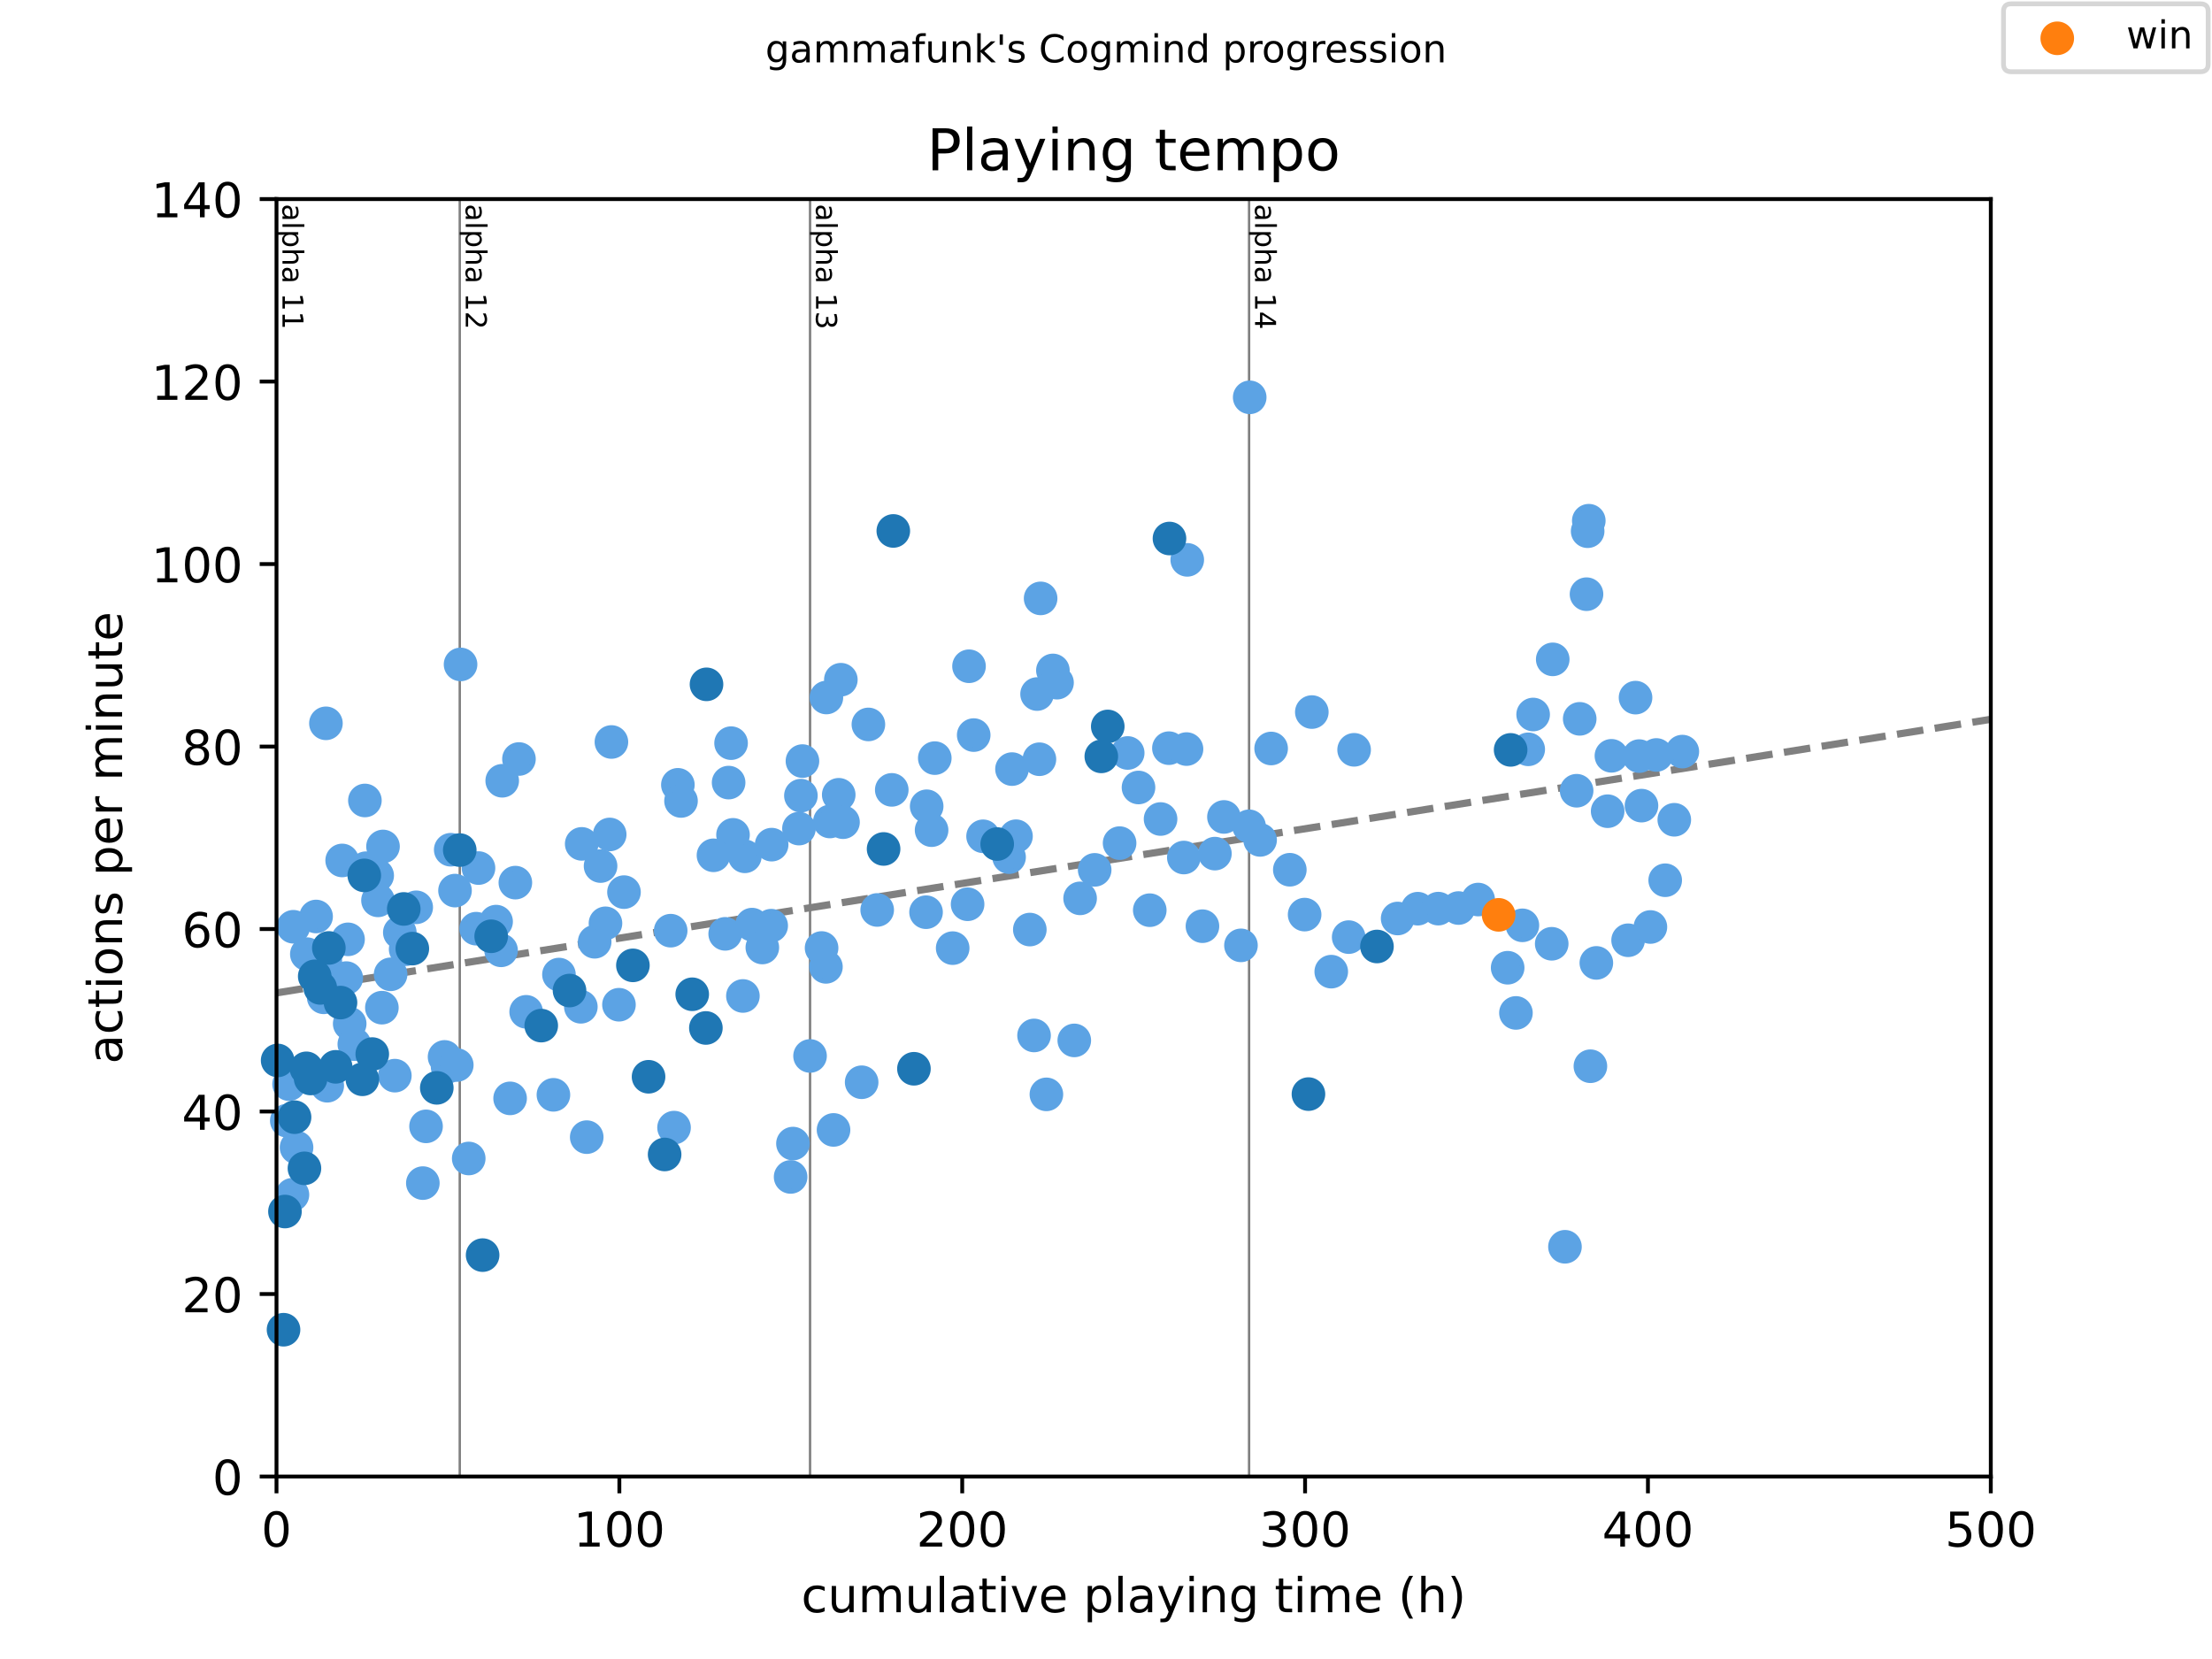 <?xml version="1.0" encoding="utf-8" standalone="no"?>
<!DOCTYPE svg PUBLIC "-//W3C//DTD SVG 1.1//EN"
  "http://www.w3.org/Graphics/SVG/1.1/DTD/svg11.dtd">
<!-- Created with matplotlib (https://matplotlib.org/) -->
<svg height="345.6pt" version="1.1" viewBox="0 0 460.8 345.6" width="460.8pt" xmlns="http://www.w3.org/2000/svg" xmlns:xlink="http://www.w3.org/1999/xlink">
 <defs>
  <style type="text/css">
*{stroke-linecap:butt;stroke-linejoin:round;}
  </style>
 </defs>
 <g id="figure_1">
  <g id="patch_1">
   <path d="M 0 345.6 
L 460.8 345.6 
L 460.8 0 
L 0 0 
z
" style="fill:#ffffff;"/>
  </g>
  <g id="axes_1">
   <g id="patch_2">
    <path d="M 57.6 307.584 
L 414.72 307.584 
L 414.72 41.472 
L 57.6 41.472 
z
" style="fill:#ffffff;"/>
   </g>
   <g id="line2d_1">
    <path clip-path="url(#pb33c202917)" d="M 57.6 206.837 
L 414.72 149.842 
" style="fill:none;stroke:#808080;stroke-dasharray:5.55,2.4;stroke-dashoffset:0;stroke-width:1.5;"/>
   </g>
   <g id="line2d_2">
    <path clip-path="url(#pb33c202917)" d="M 95.776 307.584 
L 95.776 41.472 
" style="fill:none;stroke:#808080;stroke-linecap:square;stroke-width:0.5;"/>
   </g>
   <g id="line2d_3">
    <path clip-path="url(#pb33c202917)" d="M 168.748 307.584 
L 168.748 41.472 
" style="fill:none;stroke:#808080;stroke-linecap:square;stroke-width:0.5;"/>
   </g>
   <g id="line2d_4">
    <path clip-path="url(#pb33c202917)" d="M 260.206 307.584 
L 260.206 41.472 
" style="fill:none;stroke:#808080;stroke-linecap:square;stroke-width:0.5;"/>
   </g>
   <g id="text_1">
    <!-- alpha 11 -->
    <defs>
     <path d="M 34.281 27.484 
Q 23.391 27.484 19.188 25 
Q 14.984 22.516 14.984 16.5 
Q 14.984 11.719 18.141 8.906 
Q 21.297 6.109 26.703 6.109 
Q 34.188 6.109 38.703 11.406 
Q 43.219 16.703 43.219 25.484 
L 43.219 27.484 
z
M 52.203 31.203 
L 52.203 0 
L 43.219 0 
L 43.219 8.297 
Q 40.141 3.328 35.547 0.953 
Q 30.953 -1.422 24.312 -1.422 
Q 15.922 -1.422 10.953 3.297 
Q 6 8.016 6 15.922 
Q 6 25.141 12.172 29.828 
Q 18.359 34.516 30.609 34.516 
L 43.219 34.516 
L 43.219 35.406 
Q 43.219 41.609 39.141 45 
Q 35.062 48.391 27.688 48.391 
Q 23 48.391 18.547 47.266 
Q 14.109 46.141 10.016 43.891 
L 10.016 52.203 
Q 14.938 54.109 19.578 55.047 
Q 24.219 56 28.609 56 
Q 40.484 56 46.344 49.844 
Q 52.203 43.703 52.203 31.203 
z
" id="DejaVuSans-97"/>
     <path d="M 9.422 75.984 
L 18.406 75.984 
L 18.406 0 
L 9.422 0 
z
" id="DejaVuSans-108"/>
     <path d="M 18.109 8.203 
L 18.109 -20.797 
L 9.078 -20.797 
L 9.078 54.688 
L 18.109 54.688 
L 18.109 46.391 
Q 20.953 51.266 25.266 53.625 
Q 29.594 56 35.594 56 
Q 45.562 56 51.781 48.094 
Q 58.016 40.188 58.016 27.297 
Q 58.016 14.406 51.781 6.484 
Q 45.562 -1.422 35.594 -1.422 
Q 29.594 -1.422 25.266 0.953 
Q 20.953 3.328 18.109 8.203 
z
M 48.688 27.297 
Q 48.688 37.203 44.609 42.844 
Q 40.531 48.484 33.406 48.484 
Q 26.266 48.484 22.188 42.844 
Q 18.109 37.203 18.109 27.297 
Q 18.109 17.391 22.188 11.75 
Q 26.266 6.109 33.406 6.109 
Q 40.531 6.109 44.609 11.75 
Q 48.688 17.391 48.688 27.297 
z
" id="DejaVuSans-112"/>
     <path d="M 54.891 33.016 
L 54.891 0 
L 45.906 0 
L 45.906 32.719 
Q 45.906 40.484 42.875 44.328 
Q 39.844 48.188 33.797 48.188 
Q 26.516 48.188 22.312 43.547 
Q 18.109 38.922 18.109 30.906 
L 18.109 0 
L 9.078 0 
L 9.078 75.984 
L 18.109 75.984 
L 18.109 46.188 
Q 21.344 51.125 25.703 53.562 
Q 30.078 56 35.797 56 
Q 45.219 56 50.047 50.172 
Q 54.891 44.344 54.891 33.016 
z
" id="DejaVuSans-104"/>
     <path id="DejaVuSans-32"/>
     <path d="M 12.406 8.297 
L 28.516 8.297 
L 28.516 63.922 
L 10.984 60.406 
L 10.984 69.391 
L 28.422 72.906 
L 38.281 72.906 
L 38.281 8.297 
L 54.391 8.297 
L 54.391 0 
L 12.406 0 
z
" id="DejaVuSans-49"/>
    </defs>
    <g transform="translate(58.848 42.472)rotate(-270)scale(0.06 -0.06)">
     <use xlink:href="#DejaVuSans-97"/>
     <use x="61.279" xlink:href="#DejaVuSans-108"/>
     <use x="89.062" xlink:href="#DejaVuSans-112"/>
     <use x="152.539" xlink:href="#DejaVuSans-104"/>
     <use x="215.918" xlink:href="#DejaVuSans-97"/>
     <use x="277.197" xlink:href="#DejaVuSans-32"/>
     <use x="308.984" xlink:href="#DejaVuSans-49"/>
     <use x="372.607" xlink:href="#DejaVuSans-49"/>
    </g>
   </g>
   <g id="text_2">
    <!-- alpha 12 -->
    <defs>
     <path d="M 19.188 8.297 
L 53.609 8.297 
L 53.609 0 
L 7.328 0 
L 7.328 8.297 
Q 12.938 14.109 22.625 23.891 
Q 32.328 33.688 34.812 36.531 
Q 39.547 41.844 41.422 45.531 
Q 43.312 49.219 43.312 52.781 
Q 43.312 58.594 39.234 62.25 
Q 35.156 65.922 28.609 65.922 
Q 23.969 65.922 18.812 64.312 
Q 13.672 62.703 7.812 59.422 
L 7.812 69.391 
Q 13.766 71.781 18.938 73 
Q 24.125 74.219 28.422 74.219 
Q 39.75 74.219 46.484 68.547 
Q 53.219 62.891 53.219 53.422 
Q 53.219 48.922 51.531 44.891 
Q 49.859 40.875 45.406 35.406 
Q 44.188 33.984 37.641 27.219 
Q 31.109 20.453 19.188 8.297 
z
" id="DejaVuSans-50"/>
    </defs>
    <g transform="translate(97.024 42.472)rotate(-270)scale(0.06 -0.06)">
     <use xlink:href="#DejaVuSans-97"/>
     <use x="61.279" xlink:href="#DejaVuSans-108"/>
     <use x="89.062" xlink:href="#DejaVuSans-112"/>
     <use x="152.539" xlink:href="#DejaVuSans-104"/>
     <use x="215.918" xlink:href="#DejaVuSans-97"/>
     <use x="277.197" xlink:href="#DejaVuSans-32"/>
     <use x="308.984" xlink:href="#DejaVuSans-49"/>
     <use x="372.607" xlink:href="#DejaVuSans-50"/>
    </g>
   </g>
   <g id="text_3">
    <!-- alpha 13 -->
    <defs>
     <path d="M 40.578 39.312 
Q 47.656 37.797 51.625 33 
Q 55.609 28.219 55.609 21.188 
Q 55.609 10.406 48.188 4.484 
Q 40.766 -1.422 27.094 -1.422 
Q 22.516 -1.422 17.656 -0.516 
Q 12.797 0.391 7.625 2.203 
L 7.625 11.719 
Q 11.719 9.328 16.594 8.109 
Q 21.484 6.891 26.812 6.891 
Q 36.078 6.891 40.938 10.547 
Q 45.797 14.203 45.797 21.188 
Q 45.797 27.641 41.281 31.266 
Q 36.766 34.906 28.719 34.906 
L 20.219 34.906 
L 20.219 43.016 
L 29.109 43.016 
Q 36.375 43.016 40.234 45.922 
Q 44.094 48.828 44.094 54.297 
Q 44.094 59.906 40.109 62.906 
Q 36.141 65.922 28.719 65.922 
Q 24.656 65.922 20.016 65.031 
Q 15.375 64.156 9.812 62.312 
L 9.812 71.094 
Q 15.438 72.656 20.344 73.438 
Q 25.25 74.219 29.594 74.219 
Q 40.828 74.219 47.359 69.109 
Q 53.906 64.016 53.906 55.328 
Q 53.906 49.266 50.438 45.094 
Q 46.969 40.922 40.578 39.312 
z
" id="DejaVuSans-51"/>
    </defs>
    <g transform="translate(169.995 42.472)rotate(-270)scale(0.06 -0.06)">
     <use xlink:href="#DejaVuSans-97"/>
     <use x="61.279" xlink:href="#DejaVuSans-108"/>
     <use x="89.062" xlink:href="#DejaVuSans-112"/>
     <use x="152.539" xlink:href="#DejaVuSans-104"/>
     <use x="215.918" xlink:href="#DejaVuSans-97"/>
     <use x="277.197" xlink:href="#DejaVuSans-32"/>
     <use x="308.984" xlink:href="#DejaVuSans-49"/>
     <use x="372.607" xlink:href="#DejaVuSans-51"/>
    </g>
   </g>
   <g id="text_4">
    <!-- alpha 14 -->
    <defs>
     <path d="M 37.797 64.312 
L 12.891 25.391 
L 37.797 25.391 
z
M 35.203 72.906 
L 47.609 72.906 
L 47.609 25.391 
L 58.016 25.391 
L 58.016 17.188 
L 47.609 17.188 
L 47.609 0 
L 37.797 0 
L 37.797 17.188 
L 4.891 17.188 
L 4.891 26.703 
z
" id="DejaVuSans-52"/>
    </defs>
    <g transform="translate(261.454 42.472)rotate(-270)scale(0.06 -0.06)">
     <use xlink:href="#DejaVuSans-97"/>
     <use x="61.279" xlink:href="#DejaVuSans-108"/>
     <use x="89.062" xlink:href="#DejaVuSans-112"/>
     <use x="152.539" xlink:href="#DejaVuSans-104"/>
     <use x="215.918" xlink:href="#DejaVuSans-97"/>
     <use x="277.197" xlink:href="#DejaVuSans-32"/>
     <use x="308.984" xlink:href="#DejaVuSans-49"/>
     <use x="372.607" xlink:href="#DejaVuSans-52"/>
    </g>
   </g>
   <g id="PathCollection_1">
    <defs>
     <path d="M 0 3 
C 0.796 3 1.559 2.684 2.121 2.121 
C 2.684 1.559 3 0.796 3 0 
C 3 -0.796 2.684 -1.559 2.121 -2.121 
C 1.559 -2.684 0.796 -3 0 -3 
C -0.796 -3 -1.559 -2.684 -2.121 -2.121 
C -2.684 -1.559 -3 -0.796 -3 0 
C -3 0.796 -2.684 1.559 -2.121 2.121 
C -1.559 2.684 -0.796 3 0 3 
z
" id="m89e3f0ec45" style="stroke:#5ca3e4;"/>
    </defs>
    <g>
     <use style="fill:#5ca3e4;stroke:#5ca3e4;" x="59.743" xlink:href="#m89e3f0ec45" y="233.453"/>
     <use style="fill:#5ca3e4;stroke:#5ca3e4;" x="60.219" xlink:href="#m89e3f0ec45" y="225.85"/>
     <use style="fill:#5ca3e4;stroke:#5ca3e4;" x="60.921" xlink:href="#m89e3f0ec45" y="248.885"/>
     <use style="fill:#5ca3e4;stroke:#5ca3e4;" x="61.112" xlink:href="#m89e3f0ec45" y="193.061"/>
     <use style="fill:#5ca3e4;stroke:#5ca3e4;" x="61.778" xlink:href="#m89e3f0ec45" y="239.047"/>
     <use style="fill:#5ca3e4;stroke:#5ca3e4;" x="63.921" xlink:href="#m89e3f0ec45" y="198.763"/>
     <use style="fill:#5ca3e4;stroke:#5ca3e4;" x="65.849" xlink:href="#m89e3f0ec45" y="190.922"/>
     <use style="fill:#5ca3e4;stroke:#5ca3e4;" x="67.433" xlink:href="#m89e3f0ec45" y="207.76"/>
     <use style="fill:#5ca3e4;stroke:#5ca3e4;" x="67.766" xlink:href="#m89e3f0ec45" y="200.121"/>
     <use style="fill:#5ca3e4;stroke:#5ca3e4;" x="67.897" xlink:href="#m89e3f0ec45" y="150.682"/>
     <use style="fill:#5ca3e4;stroke:#5ca3e4;" x="68.171" xlink:href="#m89e3f0ec45" y="226.18"/>
     <use style="fill:#5ca3e4;stroke:#5ca3e4;" x="71.278" xlink:href="#m89e3f0ec45" y="179.247"/>
     <use style="fill:#5ca3e4;stroke:#5ca3e4;" x="72.135" xlink:href="#m89e3f0ec45" y="203.753"/>
     <use style="fill:#5ca3e4;stroke:#5ca3e4;" x="72.504" xlink:href="#m89e3f0ec45" y="195.682"/>
     <use style="fill:#5ca3e4;stroke:#5ca3e4;" x="72.849" xlink:href="#m89e3f0ec45" y="213.265"/>
     <use style="fill:#5ca3e4;stroke:#5ca3e4;" x="73.813" xlink:href="#m89e3f0ec45" y="217.519"/>
     <use style="fill:#5ca3e4;stroke:#5ca3e4;" x="76.015" xlink:href="#m89e3f0ec45" y="166.752"/>
     <use style="fill:#5ca3e4;stroke:#5ca3e4;" x="76.23" xlink:href="#m89e3f0ec45" y="180.864"/>
     <use style="fill:#5ca3e4;stroke:#5ca3e4;" x="78.575" xlink:href="#m89e3f0ec45" y="182.396"/>
     <use style="fill:#5ca3e4;stroke:#5ca3e4;" x="78.742" xlink:href="#m89e3f0ec45" y="187.562"/>
     <use style="fill:#5ca3e4;stroke:#5ca3e4;" x="79.551" xlink:href="#m89e3f0ec45" y="209.916"/>
     <use style="fill:#5ca3e4;stroke:#5ca3e4;" x="79.789" xlink:href="#m89e3f0ec45" y="176.334"/>
     <use style="fill:#5ca3e4;stroke:#5ca3e4;" x="81.372" xlink:href="#m89e3f0ec45" y="202.969"/>
     <use style="fill:#5ca3e4;stroke:#5ca3e4;" x="82.253" xlink:href="#m89e3f0ec45" y="224.077"/>
     <use style="fill:#5ca3e4;stroke:#5ca3e4;" x="83.289" xlink:href="#m89e3f0ec45" y="194.257"/>
     <use style="fill:#5ca3e4;stroke:#5ca3e4;" x="84.503" xlink:href="#m89e3f0ec45" y="197.741"/>
     <use style="fill:#5ca3e4;stroke:#5ca3e4;" x="86.705" xlink:href="#m89e3f0ec45" y="189.008"/>
     <use style="fill:#5ca3e4;stroke:#5ca3e4;" x="88.086" xlink:href="#m89e3f0ec45" y="246.463"/>
     <use style="fill:#5ca3e4;stroke:#5ca3e4;" x="88.753" xlink:href="#m89e3f0ec45" y="234.641"/>
     <use style="fill:#5ca3e4;stroke:#5ca3e4;" x="92.61" xlink:href="#m89e3f0ec45" y="220.175"/>
     <use style="fill:#5ca3e4;stroke:#5ca3e4;" x="93.241" xlink:href="#m89e3f0ec45" y="222.227"/>
     <use style="fill:#5ca3e4;stroke:#5ca3e4;" x="93.895" xlink:href="#m89e3f0ec45" y="177.016"/>
     <use style="fill:#5ca3e4;stroke:#5ca3e4;" x="94.788" xlink:href="#m89e3f0ec45" y="185.527"/>
     <use style="fill:#5ca3e4;stroke:#5ca3e4;" x="95.157" xlink:href="#m89e3f0ec45" y="221.864"/>
     <use style="fill:#5ca3e4;stroke:#5ca3e4;" x="95.943" xlink:href="#m89e3f0ec45" y="138.413"/>
     <use style="fill:#5ca3e4;stroke:#5ca3e4;" x="97.645" xlink:href="#m89e3f0ec45" y="241.335"/>
     <use style="fill:#5ca3e4;stroke:#5ca3e4;" x="99.193" xlink:href="#m89e3f0ec45" y="193.463"/>
     <use style="fill:#5ca3e4;stroke:#5ca3e4;" x="99.681" xlink:href="#m89e3f0ec45" y="180.833"/>
     <use style="fill:#5ca3e4;stroke:#5ca3e4;" x="103.347" xlink:href="#m89e3f0ec45" y="191.989"/>
     <use style="fill:#5ca3e4;stroke:#5ca3e4;" x="104.383" xlink:href="#m89e3f0ec45" y="197.971"/>
     <use style="fill:#5ca3e4;stroke:#5ca3e4;" x="104.621" xlink:href="#m89e3f0ec45" y="162.648"/>
     <use style="fill:#5ca3e4;stroke:#5ca3e4;" x="106.264" xlink:href="#m89e3f0ec45" y="228.811"/>
     <use style="fill:#5ca3e4;stroke:#5ca3e4;" x="107.359" xlink:href="#m89e3f0ec45" y="183.867"/>
     <use style="fill:#5ca3e4;stroke:#5ca3e4;" x="108.109" xlink:href="#m89e3f0ec45" y="158.115"/>
     <use style="fill:#5ca3e4;stroke:#5ca3e4;" x="109.609" xlink:href="#m89e3f0ec45" y="210.779"/>
     <use style="fill:#5ca3e4;stroke:#5ca3e4;" x="115.287" xlink:href="#m89e3f0ec45" y="228.072"/>
     <use style="fill:#5ca3e4;stroke:#5ca3e4;" x="116.441" xlink:href="#m89e3f0ec45" y="203.02"/>
     <use style="fill:#5ca3e4;stroke:#5ca3e4;" x="121.001" xlink:href="#m89e3f0ec45" y="209.731"/>
     <use style="fill:#5ca3e4;stroke:#5ca3e4;" x="121.179" xlink:href="#m89e3f0ec45" y="175.795"/>
     <use style="fill:#5ca3e4;stroke:#5ca3e4;" x="122.227" xlink:href="#m89e3f0ec45" y="236.887"/>
     <use style="fill:#5ca3e4;stroke:#5ca3e4;" x="123.881" xlink:href="#m89e3f0ec45" y="196.189"/>
     <use style="fill:#5ca3e4;stroke:#5ca3e4;" x="125.108" xlink:href="#m89e3f0ec45" y="180.415"/>
     <use style="fill:#5ca3e4;stroke:#5ca3e4;" x="126.131" xlink:href="#m89e3f0ec45" y="192.342"/>
     <use style="fill:#5ca3e4;stroke:#5ca3e4;" x="127.012" xlink:href="#m89e3f0ec45" y="173.834"/>
     <use style="fill:#5ca3e4;stroke:#5ca3e4;" x="127.369" xlink:href="#m89e3f0ec45" y="154.57"/>
     <use style="fill:#5ca3e4;stroke:#5ca3e4;" x="128.941" xlink:href="#m89e3f0ec45" y="209.304"/>
     <use style="fill:#5ca3e4;stroke:#5ca3e4;" x="129.988" xlink:href="#m89e3f0ec45" y="185.846"/>
     <use style="fill:#5ca3e4;stroke:#5ca3e4;" x="139.714" xlink:href="#m89e3f0ec45" y="193.877"/>
     <use style="fill:#5ca3e4;stroke:#5ca3e4;" x="140.416" xlink:href="#m89e3f0ec45" y="234.903"/>
     <use style="fill:#5ca3e4;stroke:#5ca3e4;" x="141.214" xlink:href="#m89e3f0ec45" y="163.492"/>
     <use style="fill:#5ca3e4;stroke:#5ca3e4;" x="141.868" xlink:href="#m89e3f0ec45" y="166.856"/>
     <use style="fill:#5ca3e4;stroke:#5ca3e4;" x="148.63" xlink:href="#m89e3f0ec45" y="178.174"/>
     <use style="fill:#5ca3e4;stroke:#5ca3e4;" x="151.07" xlink:href="#m89e3f0ec45" y="194.537"/>
     <use style="fill:#5ca3e4;stroke:#5ca3e4;" x="151.784" xlink:href="#m89e3f0ec45" y="163.028"/>
     <use style="fill:#5ca3e4;stroke:#5ca3e4;" x="152.296" xlink:href="#m89e3f0ec45" y="154.813"/>
     <use style="fill:#5ca3e4;stroke:#5ca3e4;" x="152.701" xlink:href="#m89e3f0ec45" y="173.913"/>
     <use style="fill:#5ca3e4;stroke:#5ca3e4;" x="154.76" xlink:href="#m89e3f0ec45" y="207.479"/>
     <use style="fill:#5ca3e4;stroke:#5ca3e4;" x="155.165" xlink:href="#m89e3f0ec45" y="178.386"/>
     <use style="fill:#5ca3e4;stroke:#5ca3e4;" x="156.665" xlink:href="#m89e3f0ec45" y="192.616"/>
     <use style="fill:#5ca3e4;stroke:#5ca3e4;" x="158.808" xlink:href="#m89e3f0ec45" y="197.38"/>
     <use style="fill:#5ca3e4;stroke:#5ca3e4;" x="160.653" xlink:href="#m89e3f0ec45" y="192.837"/>
     <use style="fill:#5ca3e4;stroke:#5ca3e4;" x="160.748" xlink:href="#m89e3f0ec45" y="175.954"/>
     <use style="fill:#5ca3e4;stroke:#5ca3e4;" x="164.7" xlink:href="#m89e3f0ec45" y="245.178"/>
     <use style="fill:#5ca3e4;stroke:#5ca3e4;" x="165.188" xlink:href="#m89e3f0ec45" y="238.228"/>
     <use style="fill:#5ca3e4;stroke:#5ca3e4;" x="166.438" xlink:href="#m89e3f0ec45" y="172.609"/>
     <use style="fill:#5ca3e4;stroke:#5ca3e4;" x="166.843" xlink:href="#m89e3f0ec45" y="165.751"/>
     <use style="fill:#5ca3e4;stroke:#5ca3e4;" x="167.164" xlink:href="#m89e3f0ec45" y="158.547"/>
     <use style="fill:#5ca3e4;stroke:#5ca3e4;" x="168.748" xlink:href="#m89e3f0ec45" y="219.976"/>
     <use style="fill:#5ca3e4;stroke:#5ca3e4;" x="171.152" xlink:href="#m89e3f0ec45" y="197.488"/>
     <use style="fill:#5ca3e4;stroke:#5ca3e4;" x="172.057" xlink:href="#m89e3f0ec45" y="201.414"/>
     <use style="fill:#5ca3e4;stroke:#5ca3e4;" x="172.152" xlink:href="#m89e3f0ec45" y="145.303"/>
     <use style="fill:#5ca3e4;stroke:#5ca3e4;" x="172.878" xlink:href="#m89e3f0ec45" y="171.131"/>
     <use style="fill:#5ca3e4;stroke:#5ca3e4;" x="173.64" xlink:href="#m89e3f0ec45" y="235.383"/>
     <use style="fill:#5ca3e4;stroke:#5ca3e4;" x="174.723" xlink:href="#m89e3f0ec45" y="165.567"/>
     <use style="fill:#5ca3e4;stroke:#5ca3e4;" x="175.164" xlink:href="#m89e3f0ec45" y="141.598"/>
     <use style="fill:#5ca3e4;stroke:#5ca3e4;" x="175.616" xlink:href="#m89e3f0ec45" y="171.277"/>
     <use style="fill:#5ca3e4;stroke:#5ca3e4;" x="179.497" xlink:href="#m89e3f0ec45" y="225.453"/>
     <use style="fill:#5ca3e4;stroke:#5ca3e4;" x="180.902" xlink:href="#m89e3f0ec45" y="150.913"/>
     <use style="fill:#5ca3e4;stroke:#5ca3e4;" x="182.735" xlink:href="#m89e3f0ec45" y="189.562"/>
     <use style="fill:#5ca3e4;stroke:#5ca3e4;" x="185.77" xlink:href="#m89e3f0ec45" y="164.545"/>
     <use style="fill:#5ca3e4;stroke:#5ca3e4;" x="192.913" xlink:href="#m89e3f0ec45" y="190.03"/>
     <use style="fill:#5ca3e4;stroke:#5ca3e4;" x="193.044" xlink:href="#m89e3f0ec45" y="167.962"/>
     <use style="fill:#5ca3e4;stroke:#5ca3e4;" x="194.067" xlink:href="#m89e3f0ec45" y="172.937"/>
     <use style="fill:#5ca3e4;stroke:#5ca3e4;" x="194.734" xlink:href="#m89e3f0ec45" y="157.93"/>
     <use style="fill:#5ca3e4;stroke:#5ca3e4;" x="198.46" xlink:href="#m89e3f0ec45" y="197.514"/>
     <use style="fill:#5ca3e4;stroke:#5ca3e4;" x="201.567" xlink:href="#m89e3f0ec45" y="188.373"/>
     <use style="fill:#5ca3e4;stroke:#5ca3e4;" x="201.865" xlink:href="#m89e3f0ec45" y="138.793"/>
     <use style="fill:#5ca3e4;stroke:#5ca3e4;" x="202.841" xlink:href="#m89e3f0ec45" y="153.132"/>
     <use style="fill:#5ca3e4;stroke:#5ca3e4;" x="204.793" xlink:href="#m89e3f0ec45" y="174.215"/>
     <use style="fill:#5ca3e4;stroke:#5ca3e4;" x="210.209" xlink:href="#m89e3f0ec45" y="178.558"/>
     <use style="fill:#5ca3e4;stroke:#5ca3e4;" x="210.816" xlink:href="#m89e3f0ec45" y="160.216"/>
     <use style="fill:#5ca3e4;stroke:#5ca3e4;" x="211.65" xlink:href="#m89e3f0ec45" y="174.202"/>
     <use style="fill:#5ca3e4;stroke:#5ca3e4;" x="214.53" xlink:href="#m89e3f0ec45" y="193.646"/>
     <use style="fill:#5ca3e4;stroke:#5ca3e4;" x="215.411" xlink:href="#m89e3f0ec45" y="215.703"/>
     <use style="fill:#5ca3e4;stroke:#5ca3e4;" x="216.042" xlink:href="#m89e3f0ec45" y="144.581"/>
     <use style="fill:#5ca3e4;stroke:#5ca3e4;" x="216.53" xlink:href="#m89e3f0ec45" y="158.163"/>
     <use style="fill:#5ca3e4;stroke:#5ca3e4;" x="216.78" xlink:href="#m89e3f0ec45" y="124.655"/>
     <use style="fill:#5ca3e4;stroke:#5ca3e4;" x="217.983" xlink:href="#m89e3f0ec45" y="227.976"/>
     <use style="fill:#5ca3e4;stroke:#5ca3e4;" x="219.34" xlink:href="#m89e3f0ec45" y="139.663"/>
     <use style="fill:#5ca3e4;stroke:#5ca3e4;" x="220.197" xlink:href="#m89e3f0ec45" y="142.214"/>
     <use style="fill:#5ca3e4;stroke:#5ca3e4;" x="223.792" xlink:href="#m89e3f0ec45" y="216.736"/>
     <use style="fill:#5ca3e4;stroke:#5ca3e4;" x="225.006" xlink:href="#m89e3f0ec45" y="187.144"/>
     <use style="fill:#5ca3e4;stroke:#5ca3e4;" x="228.041" xlink:href="#m89e3f0ec45" y="181.207"/>
     <use style="fill:#5ca3e4;stroke:#5ca3e4;" x="233.232" xlink:href="#m89e3f0ec45" y="175.639"/>
     <use style="fill:#5ca3e4;stroke:#5ca3e4;" x="234.922" xlink:href="#m89e3f0ec45" y="156.859"/>
     <use style="fill:#5ca3e4;stroke:#5ca3e4;" x="237.172" xlink:href="#m89e3f0ec45" y="164.048"/>
     <use style="fill:#5ca3e4;stroke:#5ca3e4;" x="239.517" xlink:href="#m89e3f0ec45" y="189.609"/>
     <use style="fill:#5ca3e4;stroke:#5ca3e4;" x="241.767" xlink:href="#m89e3f0ec45" y="170.616"/>
     <use style="fill:#5ca3e4;stroke:#5ca3e4;" x="243.505" xlink:href="#m89e3f0ec45" y="155.858"/>
     <use style="fill:#5ca3e4;stroke:#5ca3e4;" x="246.612" xlink:href="#m89e3f0ec45" y="178.64"/>
     <use style="fill:#5ca3e4;stroke:#5ca3e4;" x="247.171" xlink:href="#m89e3f0ec45" y="156.046"/>
     <use style="fill:#5ca3e4;stroke:#5ca3e4;" x="247.326" xlink:href="#m89e3f0ec45" y="116.627"/>
     <use style="fill:#5ca3e4;stroke:#5ca3e4;" x="250.492" xlink:href="#m89e3f0ec45" y="192.943"/>
     <use style="fill:#5ca3e4;stroke:#5ca3e4;" x="253.087" xlink:href="#m89e3f0ec45" y="177.824"/>
     <use style="fill:#5ca3e4;stroke:#5ca3e4;" x="254.968" xlink:href="#m89e3f0ec45" y="170.185"/>
     <use style="fill:#5ca3e4;stroke:#5ca3e4;" x="258.516" xlink:href="#m89e3f0ec45" y="196.936"/>
     <use style="fill:#5ca3e4;stroke:#5ca3e4;" x="260.206" xlink:href="#m89e3f0ec45" y="172.132"/>
     <use style="fill:#5ca3e4;stroke:#5ca3e4;" x="260.337" xlink:href="#m89e3f0ec45" y="82.771"/>
     <use style="fill:#5ca3e4;stroke:#5ca3e4;" x="262.504" xlink:href="#m89e3f0ec45" y="174.967"/>
     <use style="fill:#5ca3e4;stroke:#5ca3e4;" x="264.801" xlink:href="#m89e3f0ec45" y="155.924"/>
     <use style="fill:#5ca3e4;stroke:#5ca3e4;" x="268.694" xlink:href="#m89e3f0ec45" y="181.184"/>
     <use style="fill:#5ca3e4;stroke:#5ca3e4;" x="271.777" xlink:href="#m89e3f0ec45" y="190.527"/>
     <use style="fill:#5ca3e4;stroke:#5ca3e4;" x="273.277" xlink:href="#m89e3f0ec45" y="148.336"/>
     <use style="fill:#5ca3e4;stroke:#5ca3e4;" x="277.324" xlink:href="#m89e3f0ec45" y="202.414"/>
     <use style="fill:#5ca3e4;stroke:#5ca3e4;" x="280.955" xlink:href="#m89e3f0ec45" y="195.219"/>
     <use style="fill:#5ca3e4;stroke:#5ca3e4;" x="282.086" xlink:href="#m89e3f0ec45" y="156.2"/>
     <use style="fill:#5ca3e4;stroke:#5ca3e4;" x="291.156" xlink:href="#m89e3f0ec45" y="191.341"/>
     <use style="fill:#5ca3e4;stroke:#5ca3e4;" x="295.347" xlink:href="#m89e3f0ec45" y="189.297"/>
     <use style="fill:#5ca3e4;stroke:#5ca3e4;" x="299.62" xlink:href="#m89e3f0ec45" y="189.284"/>
     <use style="fill:#5ca3e4;stroke:#5ca3e4;" x="303.834" xlink:href="#m89e3f0ec45" y="189.16"/>
     <use style="fill:#5ca3e4;stroke:#5ca3e4;" x="307.929" xlink:href="#m89e3f0ec45" y="187.392"/>
     <use style="fill:#5ca3e4;stroke:#5ca3e4;" x="314.072" xlink:href="#m89e3f0ec45" y="201.596"/>
     <use style="fill:#5ca3e4;stroke:#5ca3e4;" x="315.798" xlink:href="#m89e3f0ec45" y="211.011"/>
     <use style="fill:#5ca3e4;stroke:#5ca3e4;" x="317.143" xlink:href="#m89e3f0ec45" y="192.762"/>
     <use style="fill:#5ca3e4;stroke:#5ca3e4;" x="318.357" xlink:href="#m89e3f0ec45" y="156.098"/>
     <use style="fill:#5ca3e4;stroke:#5ca3e4;" x="319.381" xlink:href="#m89e3f0ec45" y="148.845"/>
     <use style="fill:#5ca3e4;stroke:#5ca3e4;" x="323.25" xlink:href="#m89e3f0ec45" y="196.607"/>
     <use style="fill:#5ca3e4;stroke:#5ca3e4;" x="323.464" xlink:href="#m89e3f0ec45" y="137.357"/>
     <use style="fill:#5ca3e4;stroke:#5ca3e4;" x="326.011" xlink:href="#m89e3f0ec45" y="259.726"/>
     <use style="fill:#5ca3e4;stroke:#5ca3e4;" x="328.44" xlink:href="#m89e3f0ec45" y="164.726"/>
     <use style="fill:#5ca3e4;stroke:#5ca3e4;" x="329.083" xlink:href="#m89e3f0ec45" y="149.747"/>
     <use style="fill:#5ca3e4;stroke:#5ca3e4;" x="330.499" xlink:href="#m89e3f0ec45" y="123.781"/>
     <use style="fill:#5ca3e4;stroke:#5ca3e4;" x="330.737" xlink:href="#m89e3f0ec45" y="110.661"/>
     <use style="fill:#5ca3e4;stroke:#5ca3e4;" x="330.975" xlink:href="#m89e3f0ec45" y="108.475"/>
     <use style="fill:#5ca3e4;stroke:#5ca3e4;" x="331.309" xlink:href="#m89e3f0ec45" y="222.116"/>
     <use style="fill:#5ca3e4;stroke:#5ca3e4;" x="332.547" xlink:href="#m89e3f0ec45" y="200.591"/>
     <use style="fill:#5ca3e4;stroke:#5ca3e4;" x="334.904" xlink:href="#m89e3f0ec45" y="168.989"/>
     <use style="fill:#5ca3e4;stroke:#5ca3e4;" x="335.689" xlink:href="#m89e3f0ec45" y="157.45"/>
     <use style="fill:#5ca3e4;stroke:#5ca3e4;" x="339.165" xlink:href="#m89e3f0ec45" y="195.873"/>
     <use style="fill:#5ca3e4;stroke:#5ca3e4;" x="340.713" xlink:href="#m89e3f0ec45" y="145.329"/>
     <use style="fill:#5ca3e4;stroke:#5ca3e4;" x="341.475" xlink:href="#m89e3f0ec45" y="157.51"/>
     <use style="fill:#5ca3e4;stroke:#5ca3e4;" x="341.951" xlink:href="#m89e3f0ec45" y="167.828"/>
     <use style="fill:#5ca3e4;stroke:#5ca3e4;" x="343.808" xlink:href="#m89e3f0ec45" y="193.11"/>
     <use style="fill:#5ca3e4;stroke:#5ca3e4;" x="345.046" xlink:href="#m89e3f0ec45" y="157.275"/>
     <use style="fill:#5ca3e4;stroke:#5ca3e4;" x="346.891" xlink:href="#m89e3f0ec45" y="183.37"/>
     <use style="fill:#5ca3e4;stroke:#5ca3e4;" x="348.784" xlink:href="#m89e3f0ec45" y="170.774"/>
     <use style="fill:#5ca3e4;stroke:#5ca3e4;" x="350.462" xlink:href="#m89e3f0ec45" y="156.572"/>
    </g>
   </g>
   <g id="PathCollection_2">
    <defs>
     <path d="M 0 3 
C 0.796 3 1.559 2.684 2.121 2.121 
C 2.684 1.559 3 0.796 3 0 
C 3 -0.796 2.684 -1.559 2.121 -2.121 
C 1.559 -2.684 0.796 -3 0 -3 
C -0.796 -3 -1.559 -2.684 -2.121 -2.121 
C -2.684 -1.559 -3 -0.796 -3 0 
C -3 0.796 -2.684 1.559 -2.121 2.121 
C -1.559 2.684 -0.796 3 0 3 
z
" id="m7baea6983a" style="stroke:#1f77b4;"/>
    </defs>
    <g>
     <use style="fill:#1f77b4;stroke:#1f77b4;" x="57.838" xlink:href="#m7baea6983a" y="220.908"/>
     <use style="fill:#1f77b4;stroke:#1f77b4;" x="59.064" xlink:href="#m7baea6983a" y="277.005"/>
     <use style="fill:#1f77b4;stroke:#1f77b4;" x="59.362" xlink:href="#m7baea6983a" y="252.385"/>
     <use style="fill:#1f77b4;stroke:#1f77b4;" x="61.362" xlink:href="#m7baea6983a" y="232.729"/>
     <use style="fill:#1f77b4;stroke:#1f77b4;" x="63.421" xlink:href="#m7baea6983a" y="243.384"/>
     <use style="fill:#1f77b4;stroke:#1f77b4;" x="63.826" xlink:href="#m7baea6983a" y="222.551"/>
     <use style="fill:#1f77b4;stroke:#1f77b4;" x="64.707" xlink:href="#m7baea6983a" y="224.669"/>
     <use style="fill:#1f77b4;stroke:#1f77b4;" x="65.564" xlink:href="#m7baea6983a" y="203.383"/>
     <use style="fill:#1f77b4;stroke:#1f77b4;" x="66.718" xlink:href="#m7baea6983a" y="205.8"/>
     <use style="fill:#1f77b4;stroke:#1f77b4;" x="68.504" xlink:href="#m7baea6983a" y="197.473"/>
     <use style="fill:#1f77b4;stroke:#1f77b4;" x="69.921" xlink:href="#m7baea6983a" y="222.24"/>
     <use style="fill:#1f77b4;stroke:#1f77b4;" x="70.932" xlink:href="#m7baea6983a" y="208.854"/>
     <use style="fill:#1f77b4;stroke:#1f77b4;" x="75.492" xlink:href="#m7baea6983a" y="224.839"/>
     <use style="fill:#1f77b4;stroke:#1f77b4;" x="75.885" xlink:href="#m7baea6983a" y="182.362"/>
     <use style="fill:#1f77b4;stroke:#1f77b4;" x="77.551" xlink:href="#m7baea6983a" y="219.582"/>
     <use style="fill:#1f77b4;stroke:#1f77b4;" x="84.11" xlink:href="#m7baea6983a" y="189.349"/>
     <use style="fill:#1f77b4;stroke:#1f77b4;" x="85.896" xlink:href="#m7baea6983a" y="197.614"/>
     <use style="fill:#1f77b4;stroke:#1f77b4;" x="90.991" xlink:href="#m7baea6983a" y="226.618"/>
     <use style="fill:#1f77b4;stroke:#1f77b4;" x="95.776" xlink:href="#m7baea6983a" y="177.087"/>
     <use style="fill:#1f77b4;stroke:#1f77b4;" x="100.538" xlink:href="#m7baea6983a" y="261.463"/>
     <use style="fill:#1f77b4;stroke:#1f77b4;" x="102.323" xlink:href="#m7baea6983a" y="195.044"/>
     <use style="fill:#1f77b4;stroke:#1f77b4;" x="112.751" xlink:href="#m7baea6983a" y="213.653"/>
     <use style="fill:#1f77b4;stroke:#1f77b4;" x="118.644" xlink:href="#m7baea6983a" y="206.348"/>
     <use style="fill:#1f77b4;stroke:#1f77b4;" x="131.845" xlink:href="#m7baea6983a" y="201.103"/>
     <use style="fill:#1f77b4;stroke:#1f77b4;" x="135.107" xlink:href="#m7baea6983a" y="224.31"/>
     <use style="fill:#1f77b4;stroke:#1f77b4;" x="138.452" xlink:href="#m7baea6983a" y="240.495"/>
     <use style="fill:#1f77b4;stroke:#1f77b4;" x="144.202" xlink:href="#m7baea6983a" y="207.123"/>
     <use style="fill:#1f77b4;stroke:#1f77b4;" x="147.047" xlink:href="#m7baea6983a" y="214.143"/>
     <use style="fill:#1f77b4;stroke:#1f77b4;" x="147.178" xlink:href="#m7baea6983a" y="142.56"/>
     <use style="fill:#1f77b4;stroke:#1f77b4;" x="184.068" xlink:href="#m7baea6983a" y="176.853"/>
     <use style="fill:#1f77b4;stroke:#1f77b4;" x="186.092" xlink:href="#m7baea6983a" y="110.605"/>
     <use style="fill:#1f77b4;stroke:#1f77b4;" x="190.389" xlink:href="#m7baea6983a" y="222.643"/>
     <use style="fill:#1f77b4;stroke:#1f77b4;" x="207.733" xlink:href="#m7baea6983a" y="175.829"/>
     <use style="fill:#1f77b4;stroke:#1f77b4;" x="229.422" xlink:href="#m7baea6983a" y="157.568"/>
     <use style="fill:#1f77b4;stroke:#1f77b4;" x="230.767" xlink:href="#m7baea6983a" y="151.332"/>
     <use style="fill:#1f77b4;stroke:#1f77b4;" x="243.624" xlink:href="#m7baea6983a" y="112.182"/>
     <use style="fill:#1f77b4;stroke:#1f77b4;" x="272.574" xlink:href="#m7baea6983a" y="227.921"/>
     <use style="fill:#1f77b4;stroke:#1f77b4;" x="286.847" xlink:href="#m7baea6983a" y="197.171"/>
     <use style="fill:#1f77b4;stroke:#1f77b4;" x="314.691" xlink:href="#m7baea6983a" y="156.215"/>
    </g>
   </g>
   <g id="PathCollection_3">
    <defs>
     <path d="M 0 3 
C 0.796 3 1.559 2.684 2.121 2.121 
C 2.684 1.559 3 0.796 3 0 
C 3 -0.796 2.684 -1.559 2.121 -2.121 
C 1.559 -2.684 0.796 -3 0 -3 
C -0.796 -3 -1.559 -2.684 -2.121 -2.121 
C -2.684 -1.559 -3 -0.796 -3 0 
C -3 0.796 -2.684 1.559 -2.121 2.121 
C -1.559 2.684 -0.796 3 0 3 
z
" id="m82bf79d953" style="stroke:#ff7f0e;"/>
    </defs>
    <g>
     <use style="fill:#ff7f0e;stroke:#ff7f0e;" x="312.191" xlink:href="#m82bf79d953" y="190.579"/>
    </g>
   </g>
   <g id="matplotlib.axis_1">
    <g id="xtick_1">
     <g id="line2d_5">
      <defs>
       <path d="M 0 0 
L 0 3.5 
" id="m34b5452452" style="stroke:#000000;stroke-width:0.8;"/>
      </defs>
      <g>
       <use style="stroke:#000000;stroke-width:0.8;" x="57.6" xlink:href="#m34b5452452" y="307.584"/>
      </g>
     </g>
     <g id="text_5">
      <!-- 0 -->
      <defs>
       <path d="M 31.781 66.406 
Q 24.172 66.406 20.328 58.906 
Q 16.5 51.422 16.5 36.375 
Q 16.5 21.391 20.328 13.891 
Q 24.172 6.391 31.781 6.391 
Q 39.453 6.391 43.281 13.891 
Q 47.125 21.391 47.125 36.375 
Q 47.125 51.422 43.281 58.906 
Q 39.453 66.406 31.781 66.406 
z
M 31.781 74.219 
Q 44.047 74.219 50.516 64.516 
Q 56.984 54.828 56.984 36.375 
Q 56.984 17.969 50.516 8.266 
Q 44.047 -1.422 31.781 -1.422 
Q 19.531 -1.422 13.062 8.266 
Q 6.594 17.969 6.594 36.375 
Q 6.594 54.828 13.062 64.516 
Q 19.531 74.219 31.781 74.219 
z
" id="DejaVuSans-48"/>
      </defs>
      <g transform="translate(54.419 322.182)scale(0.1 -0.1)">
       <use xlink:href="#DejaVuSans-48"/>
      </g>
     </g>
    </g>
    <g id="xtick_2">
     <g id="line2d_6">
      <g>
       <use style="stroke:#000000;stroke-width:0.8;" x="129.024" xlink:href="#m34b5452452" y="307.584"/>
      </g>
     </g>
     <g id="text_6">
      <!-- 100 -->
      <g transform="translate(119.48 322.182)scale(0.1 -0.1)">
       <use xlink:href="#DejaVuSans-49"/>
       <use x="63.623" xlink:href="#DejaVuSans-48"/>
       <use x="127.246" xlink:href="#DejaVuSans-48"/>
      </g>
     </g>
    </g>
    <g id="xtick_3">
     <g id="line2d_7">
      <g>
       <use style="stroke:#000000;stroke-width:0.8;" x="200.448" xlink:href="#m34b5452452" y="307.584"/>
      </g>
     </g>
     <g id="text_7">
      <!-- 200 -->
      <g transform="translate(190.904 322.182)scale(0.1 -0.1)">
       <use xlink:href="#DejaVuSans-50"/>
       <use x="63.623" xlink:href="#DejaVuSans-48"/>
       <use x="127.246" xlink:href="#DejaVuSans-48"/>
      </g>
     </g>
    </g>
    <g id="xtick_4">
     <g id="line2d_8">
      <g>
       <use style="stroke:#000000;stroke-width:0.8;" x="271.872" xlink:href="#m34b5452452" y="307.584"/>
      </g>
     </g>
     <g id="text_8">
      <!-- 300 -->
      <g transform="translate(262.328 322.182)scale(0.1 -0.1)">
       <use xlink:href="#DejaVuSans-51"/>
       <use x="63.623" xlink:href="#DejaVuSans-48"/>
       <use x="127.246" xlink:href="#DejaVuSans-48"/>
      </g>
     </g>
    </g>
    <g id="xtick_5">
     <g id="line2d_9">
      <g>
       <use style="stroke:#000000;stroke-width:0.8;" x="343.296" xlink:href="#m34b5452452" y="307.584"/>
      </g>
     </g>
     <g id="text_9">
      <!-- 400 -->
      <g transform="translate(333.752 322.182)scale(0.1 -0.1)">
       <use xlink:href="#DejaVuSans-52"/>
       <use x="63.623" xlink:href="#DejaVuSans-48"/>
       <use x="127.246" xlink:href="#DejaVuSans-48"/>
      </g>
     </g>
    </g>
    <g id="xtick_6">
     <g id="line2d_10">
      <g>
       <use style="stroke:#000000;stroke-width:0.8;" x="414.72" xlink:href="#m34b5452452" y="307.584"/>
      </g>
     </g>
     <g id="text_10">
      <!-- 500 -->
      <defs>
       <path d="M 10.797 72.906 
L 49.516 72.906 
L 49.516 64.594 
L 19.828 64.594 
L 19.828 46.734 
Q 21.969 47.469 24.109 47.828 
Q 26.266 48.188 28.422 48.188 
Q 40.625 48.188 47.75 41.5 
Q 54.891 34.812 54.891 23.391 
Q 54.891 11.625 47.562 5.094 
Q 40.234 -1.422 26.906 -1.422 
Q 22.312 -1.422 17.547 -0.641 
Q 12.797 0.141 7.719 1.703 
L 7.719 11.625 
Q 12.109 9.234 16.797 8.062 
Q 21.484 6.891 26.703 6.891 
Q 35.156 6.891 40.078 11.328 
Q 45.016 15.766 45.016 23.391 
Q 45.016 31 40.078 35.438 
Q 35.156 39.891 26.703 39.891 
Q 22.75 39.891 18.812 39.016 
Q 14.891 38.141 10.797 36.281 
z
" id="DejaVuSans-53"/>
      </defs>
      <g transform="translate(405.176 322.182)scale(0.1 -0.1)">
       <use xlink:href="#DejaVuSans-53"/>
       <use x="63.623" xlink:href="#DejaVuSans-48"/>
       <use x="127.246" xlink:href="#DejaVuSans-48"/>
      </g>
     </g>
    </g>
    <g id="text_11">
     <!-- cumulative playing time (h) -->
     <defs>
      <path d="M 48.781 52.594 
L 48.781 44.188 
Q 44.969 46.297 41.141 47.344 
Q 37.312 48.391 33.406 48.391 
Q 24.656 48.391 19.812 42.844 
Q 14.984 37.312 14.984 27.297 
Q 14.984 17.281 19.812 11.734 
Q 24.656 6.203 33.406 6.203 
Q 37.312 6.203 41.141 7.25 
Q 44.969 8.297 48.781 10.406 
L 48.781 2.094 
Q 45.016 0.344 40.984 -0.531 
Q 36.969 -1.422 32.422 -1.422 
Q 20.062 -1.422 12.781 6.344 
Q 5.516 14.109 5.516 27.297 
Q 5.516 40.672 12.859 48.328 
Q 20.219 56 33.016 56 
Q 37.156 56 41.109 55.141 
Q 45.062 54.297 48.781 52.594 
z
" id="DejaVuSans-99"/>
      <path d="M 8.5 21.578 
L 8.5 54.688 
L 17.484 54.688 
L 17.484 21.922 
Q 17.484 14.156 20.5 10.266 
Q 23.531 6.391 29.594 6.391 
Q 36.859 6.391 41.078 11.031 
Q 45.312 15.672 45.312 23.688 
L 45.312 54.688 
L 54.297 54.688 
L 54.297 0 
L 45.312 0 
L 45.312 8.406 
Q 42.047 3.422 37.719 1 
Q 33.406 -1.422 27.688 -1.422 
Q 18.266 -1.422 13.375 4.438 
Q 8.5 10.297 8.5 21.578 
z
M 31.109 56 
z
" id="DejaVuSans-117"/>
      <path d="M 52 44.188 
Q 55.375 50.25 60.062 53.125 
Q 64.75 56 71.094 56 
Q 79.641 56 84.281 50.016 
Q 88.922 44.047 88.922 33.016 
L 88.922 0 
L 79.891 0 
L 79.891 32.719 
Q 79.891 40.578 77.094 44.375 
Q 74.312 48.188 68.609 48.188 
Q 61.625 48.188 57.562 43.547 
Q 53.516 38.922 53.516 30.906 
L 53.516 0 
L 44.484 0 
L 44.484 32.719 
Q 44.484 40.625 41.703 44.406 
Q 38.922 48.188 33.109 48.188 
Q 26.219 48.188 22.156 43.531 
Q 18.109 38.875 18.109 30.906 
L 18.109 0 
L 9.078 0 
L 9.078 54.688 
L 18.109 54.688 
L 18.109 46.188 
Q 21.188 51.219 25.484 53.609 
Q 29.781 56 35.688 56 
Q 41.656 56 45.828 52.969 
Q 50 49.953 52 44.188 
z
" id="DejaVuSans-109"/>
      <path d="M 18.312 70.219 
L 18.312 54.688 
L 36.812 54.688 
L 36.812 47.703 
L 18.312 47.703 
L 18.312 18.016 
Q 18.312 11.328 20.141 9.422 
Q 21.969 7.516 27.594 7.516 
L 36.812 7.516 
L 36.812 0 
L 27.594 0 
Q 17.188 0 13.234 3.875 
Q 9.281 7.766 9.281 18.016 
L 9.281 47.703 
L 2.688 47.703 
L 2.688 54.688 
L 9.281 54.688 
L 9.281 70.219 
z
" id="DejaVuSans-116"/>
      <path d="M 9.422 54.688 
L 18.406 54.688 
L 18.406 0 
L 9.422 0 
z
M 9.422 75.984 
L 18.406 75.984 
L 18.406 64.594 
L 9.422 64.594 
z
" id="DejaVuSans-105"/>
      <path d="M 2.984 54.688 
L 12.5 54.688 
L 29.594 8.797 
L 46.688 54.688 
L 56.203 54.688 
L 35.688 0 
L 23.484 0 
z
" id="DejaVuSans-118"/>
      <path d="M 56.203 29.594 
L 56.203 25.203 
L 14.891 25.203 
Q 15.484 15.922 20.484 11.062 
Q 25.484 6.203 34.422 6.203 
Q 39.594 6.203 44.453 7.469 
Q 49.312 8.734 54.109 11.281 
L 54.109 2.781 
Q 49.266 0.734 44.188 -0.344 
Q 39.109 -1.422 33.891 -1.422 
Q 20.797 -1.422 13.156 6.188 
Q 5.516 13.812 5.516 26.812 
Q 5.516 40.234 12.766 48.109 
Q 20.016 56 32.328 56 
Q 43.359 56 49.781 48.891 
Q 56.203 41.797 56.203 29.594 
z
M 47.219 32.234 
Q 47.125 39.594 43.094 43.984 
Q 39.062 48.391 32.422 48.391 
Q 24.906 48.391 20.391 44.141 
Q 15.875 39.891 15.188 32.172 
z
" id="DejaVuSans-101"/>
      <path d="M 32.172 -5.078 
Q 28.375 -14.844 24.75 -17.812 
Q 21.141 -20.797 15.094 -20.797 
L 7.906 -20.797 
L 7.906 -13.281 
L 13.188 -13.281 
Q 16.891 -13.281 18.938 -11.516 
Q 21 -9.766 23.484 -3.219 
L 25.094 0.875 
L 2.984 54.688 
L 12.5 54.688 
L 29.594 11.922 
L 46.688 54.688 
L 56.203 54.688 
z
" id="DejaVuSans-121"/>
      <path d="M 54.891 33.016 
L 54.891 0 
L 45.906 0 
L 45.906 32.719 
Q 45.906 40.484 42.875 44.328 
Q 39.844 48.188 33.797 48.188 
Q 26.516 48.188 22.312 43.547 
Q 18.109 38.922 18.109 30.906 
L 18.109 0 
L 9.078 0 
L 9.078 54.688 
L 18.109 54.688 
L 18.109 46.188 
Q 21.344 51.125 25.703 53.562 
Q 30.078 56 35.797 56 
Q 45.219 56 50.047 50.172 
Q 54.891 44.344 54.891 33.016 
z
" id="DejaVuSans-110"/>
      <path d="M 45.406 27.984 
Q 45.406 37.75 41.375 43.109 
Q 37.359 48.484 30.078 48.484 
Q 22.859 48.484 18.828 43.109 
Q 14.797 37.75 14.797 27.984 
Q 14.797 18.266 18.828 12.891 
Q 22.859 7.516 30.078 7.516 
Q 37.359 7.516 41.375 12.891 
Q 45.406 18.266 45.406 27.984 
z
M 54.391 6.781 
Q 54.391 -7.172 48.188 -13.984 
Q 42 -20.797 29.203 -20.797 
Q 24.469 -20.797 20.266 -20.094 
Q 16.062 -19.391 12.109 -17.922 
L 12.109 -9.188 
Q 16.062 -11.328 19.922 -12.344 
Q 23.781 -13.375 27.781 -13.375 
Q 36.625 -13.375 41.016 -8.766 
Q 45.406 -4.156 45.406 5.172 
L 45.406 9.625 
Q 42.625 4.781 38.281 2.391 
Q 33.938 0 27.875 0 
Q 17.828 0 11.672 7.656 
Q 5.516 15.328 5.516 27.984 
Q 5.516 40.672 11.672 48.328 
Q 17.828 56 27.875 56 
Q 33.938 56 38.281 53.609 
Q 42.625 51.219 45.406 46.391 
L 45.406 54.688 
L 54.391 54.688 
z
" id="DejaVuSans-103"/>
      <path d="M 31 75.875 
Q 24.469 64.656 21.281 53.656 
Q 18.109 42.672 18.109 31.391 
Q 18.109 20.125 21.312 9.062 
Q 24.516 -2 31 -13.188 
L 23.188 -13.188 
Q 15.875 -1.703 12.234 9.375 
Q 8.594 20.453 8.594 31.391 
Q 8.594 42.281 12.203 53.312 
Q 15.828 64.359 23.188 75.875 
z
" id="DejaVuSans-40"/>
      <path d="M 8.016 75.875 
L 15.828 75.875 
Q 23.141 64.359 26.781 53.312 
Q 30.422 42.281 30.422 31.391 
Q 30.422 20.453 26.781 9.375 
Q 23.141 -1.703 15.828 -13.188 
L 8.016 -13.188 
Q 14.5 -2 17.703 9.062 
Q 20.906 20.125 20.906 31.391 
Q 20.906 42.672 17.703 53.656 
Q 14.5 64.656 8.016 75.875 
z
" id="DejaVuSans-41"/>
     </defs>
     <g transform="translate(166.912 335.861)scale(0.1 -0.1)">
      <use xlink:href="#DejaVuSans-99"/>
      <use x="54.98" xlink:href="#DejaVuSans-117"/>
      <use x="118.359" xlink:href="#DejaVuSans-109"/>
      <use x="215.771" xlink:href="#DejaVuSans-117"/>
      <use x="279.15" xlink:href="#DejaVuSans-108"/>
      <use x="306.934" xlink:href="#DejaVuSans-97"/>
      <use x="368.213" xlink:href="#DejaVuSans-116"/>
      <use x="407.422" xlink:href="#DejaVuSans-105"/>
      <use x="435.205" xlink:href="#DejaVuSans-118"/>
      <use x="494.385" xlink:href="#DejaVuSans-101"/>
      <use x="555.908" xlink:href="#DejaVuSans-32"/>
      <use x="587.695" xlink:href="#DejaVuSans-112"/>
      <use x="651.172" xlink:href="#DejaVuSans-108"/>
      <use x="678.955" xlink:href="#DejaVuSans-97"/>
      <use x="740.234" xlink:href="#DejaVuSans-121"/>
      <use x="799.414" xlink:href="#DejaVuSans-105"/>
      <use x="827.197" xlink:href="#DejaVuSans-110"/>
      <use x="890.576" xlink:href="#DejaVuSans-103"/>
      <use x="954.053" xlink:href="#DejaVuSans-32"/>
      <use x="985.84" xlink:href="#DejaVuSans-116"/>
      <use x="1025.049" xlink:href="#DejaVuSans-105"/>
      <use x="1052.832" xlink:href="#DejaVuSans-109"/>
      <use x="1150.244" xlink:href="#DejaVuSans-101"/>
      <use x="1211.768" xlink:href="#DejaVuSans-32"/>
      <use x="1243.555" xlink:href="#DejaVuSans-40"/>
      <use x="1282.568" xlink:href="#DejaVuSans-104"/>
      <use x="1345.947" xlink:href="#DejaVuSans-41"/>
     </g>
    </g>
   </g>
   <g id="matplotlib.axis_2">
    <g id="ytick_1">
     <g id="line2d_11">
      <defs>
       <path d="M 0 0 
L -3.5 0 
" id="mce8204a407" style="stroke:#000000;stroke-width:0.8;"/>
      </defs>
      <g>
       <use style="stroke:#000000;stroke-width:0.8;" x="57.6" xlink:href="#mce8204a407" y="307.584"/>
      </g>
     </g>
     <g id="text_12">
      <!-- 0 -->
      <g transform="translate(44.237 311.383)scale(0.1 -0.1)">
       <use xlink:href="#DejaVuSans-48"/>
      </g>
     </g>
    </g>
    <g id="ytick_2">
     <g id="line2d_12">
      <g>
       <use style="stroke:#000000;stroke-width:0.8;" x="57.6" xlink:href="#mce8204a407" y="269.568"/>
      </g>
     </g>
     <g id="text_13">
      <!-- 20 -->
      <g transform="translate(37.875 273.367)scale(0.1 -0.1)">
       <use xlink:href="#DejaVuSans-50"/>
       <use x="63.623" xlink:href="#DejaVuSans-48"/>
      </g>
     </g>
    </g>
    <g id="ytick_3">
     <g id="line2d_13">
      <g>
       <use style="stroke:#000000;stroke-width:0.8;" x="57.6" xlink:href="#mce8204a407" y="231.552"/>
      </g>
     </g>
     <g id="text_14">
      <!-- 40 -->
      <g transform="translate(37.875 235.351)scale(0.1 -0.1)">
       <use xlink:href="#DejaVuSans-52"/>
       <use x="63.623" xlink:href="#DejaVuSans-48"/>
      </g>
     </g>
    </g>
    <g id="ytick_4">
     <g id="line2d_14">
      <g>
       <use style="stroke:#000000;stroke-width:0.8;" x="57.6" xlink:href="#mce8204a407" y="193.536"/>
      </g>
     </g>
     <g id="text_15">
      <!-- 60 -->
      <defs>
       <path d="M 33.016 40.375 
Q 26.375 40.375 22.484 35.828 
Q 18.609 31.297 18.609 23.391 
Q 18.609 15.531 22.484 10.953 
Q 26.375 6.391 33.016 6.391 
Q 39.656 6.391 43.531 10.953 
Q 47.406 15.531 47.406 23.391 
Q 47.406 31.297 43.531 35.828 
Q 39.656 40.375 33.016 40.375 
z
M 52.594 71.297 
L 52.594 62.312 
Q 48.875 64.062 45.094 64.984 
Q 41.312 65.922 37.594 65.922 
Q 27.828 65.922 22.672 59.328 
Q 17.531 52.734 16.797 39.406 
Q 19.672 43.656 24.016 45.922 
Q 28.375 48.188 33.594 48.188 
Q 44.578 48.188 50.953 41.516 
Q 57.328 34.859 57.328 23.391 
Q 57.328 12.156 50.688 5.359 
Q 44.047 -1.422 33.016 -1.422 
Q 20.359 -1.422 13.672 8.266 
Q 6.984 17.969 6.984 36.375 
Q 6.984 53.656 15.188 63.938 
Q 23.391 74.219 37.203 74.219 
Q 40.922 74.219 44.703 73.484 
Q 48.484 72.75 52.594 71.297 
z
" id="DejaVuSans-54"/>
      </defs>
      <g transform="translate(37.875 197.335)scale(0.1 -0.1)">
       <use xlink:href="#DejaVuSans-54"/>
       <use x="63.623" xlink:href="#DejaVuSans-48"/>
      </g>
     </g>
    </g>
    <g id="ytick_5">
     <g id="line2d_15">
      <g>
       <use style="stroke:#000000;stroke-width:0.8;" x="57.6" xlink:href="#mce8204a407" y="155.52"/>
      </g>
     </g>
     <g id="text_16">
      <!-- 80 -->
      <defs>
       <path d="M 31.781 34.625 
Q 24.75 34.625 20.719 30.859 
Q 16.703 27.094 16.703 20.516 
Q 16.703 13.922 20.719 10.156 
Q 24.75 6.391 31.781 6.391 
Q 38.812 6.391 42.859 10.172 
Q 46.922 13.969 46.922 20.516 
Q 46.922 27.094 42.891 30.859 
Q 38.875 34.625 31.781 34.625 
z
M 21.922 38.812 
Q 15.578 40.375 12.031 44.719 
Q 8.5 49.078 8.5 55.328 
Q 8.5 64.062 14.719 69.141 
Q 20.953 74.219 31.781 74.219 
Q 42.672 74.219 48.875 69.141 
Q 55.078 64.062 55.078 55.328 
Q 55.078 49.078 51.531 44.719 
Q 48 40.375 41.703 38.812 
Q 48.828 37.156 52.797 32.312 
Q 56.781 27.484 56.781 20.516 
Q 56.781 9.906 50.312 4.234 
Q 43.844 -1.422 31.781 -1.422 
Q 19.734 -1.422 13.25 4.234 
Q 6.781 9.906 6.781 20.516 
Q 6.781 27.484 10.781 32.312 
Q 14.797 37.156 21.922 38.812 
z
M 18.312 54.391 
Q 18.312 48.734 21.844 45.562 
Q 25.391 42.391 31.781 42.391 
Q 38.141 42.391 41.719 45.562 
Q 45.312 48.734 45.312 54.391 
Q 45.312 60.062 41.719 63.234 
Q 38.141 66.406 31.781 66.406 
Q 25.391 66.406 21.844 63.234 
Q 18.312 60.062 18.312 54.391 
z
" id="DejaVuSans-56"/>
      </defs>
      <g transform="translate(37.875 159.319)scale(0.1 -0.1)">
       <use xlink:href="#DejaVuSans-56"/>
       <use x="63.623" xlink:href="#DejaVuSans-48"/>
      </g>
     </g>
    </g>
    <g id="ytick_6">
     <g id="line2d_16">
      <g>
       <use style="stroke:#000000;stroke-width:0.8;" x="57.6" xlink:href="#mce8204a407" y="117.504"/>
      </g>
     </g>
     <g id="text_17">
      <!-- 100 -->
      <g transform="translate(31.512 121.303)scale(0.1 -0.1)">
       <use xlink:href="#DejaVuSans-49"/>
       <use x="63.623" xlink:href="#DejaVuSans-48"/>
       <use x="127.246" xlink:href="#DejaVuSans-48"/>
      </g>
     </g>
    </g>
    <g id="ytick_7">
     <g id="line2d_17">
      <g>
       <use style="stroke:#000000;stroke-width:0.8;" x="57.6" xlink:href="#mce8204a407" y="79.488"/>
      </g>
     </g>
     <g id="text_18">
      <!-- 120 -->
      <g transform="translate(31.512 83.287)scale(0.1 -0.1)">
       <use xlink:href="#DejaVuSans-49"/>
       <use x="63.623" xlink:href="#DejaVuSans-50"/>
       <use x="127.246" xlink:href="#DejaVuSans-48"/>
      </g>
     </g>
    </g>
    <g id="ytick_8">
     <g id="line2d_18">
      <g>
       <use style="stroke:#000000;stroke-width:0.8;" x="57.6" xlink:href="#mce8204a407" y="41.472"/>
      </g>
     </g>
     <g id="text_19">
      <!-- 140 -->
      <g transform="translate(31.512 45.271)scale(0.1 -0.1)">
       <use xlink:href="#DejaVuSans-49"/>
       <use x="63.623" xlink:href="#DejaVuSans-52"/>
       <use x="127.246" xlink:href="#DejaVuSans-48"/>
      </g>
     </g>
    </g>
    <g id="text_20">
     <!-- actions per minute -->
     <defs>
      <path d="M 30.609 48.391 
Q 23.391 48.391 19.188 42.75 
Q 14.984 37.109 14.984 27.297 
Q 14.984 17.484 19.156 11.844 
Q 23.344 6.203 30.609 6.203 
Q 37.797 6.203 41.984 11.859 
Q 46.188 17.531 46.188 27.297 
Q 46.188 37.016 41.984 42.703 
Q 37.797 48.391 30.609 48.391 
z
M 30.609 56 
Q 42.328 56 49.016 48.375 
Q 55.719 40.766 55.719 27.297 
Q 55.719 13.875 49.016 6.219 
Q 42.328 -1.422 30.609 -1.422 
Q 18.844 -1.422 12.172 6.219 
Q 5.516 13.875 5.516 27.297 
Q 5.516 40.766 12.172 48.375 
Q 18.844 56 30.609 56 
z
" id="DejaVuSans-111"/>
      <path d="M 44.281 53.078 
L 44.281 44.578 
Q 40.484 46.531 36.375 47.5 
Q 32.281 48.484 27.875 48.484 
Q 21.188 48.484 17.844 46.438 
Q 14.5 44.391 14.5 40.281 
Q 14.5 37.156 16.891 35.375 
Q 19.281 33.594 26.516 31.984 
L 29.594 31.297 
Q 39.156 29.25 43.188 25.516 
Q 47.219 21.781 47.219 15.094 
Q 47.219 7.469 41.188 3.016 
Q 35.156 -1.422 24.609 -1.422 
Q 20.219 -1.422 15.453 -0.562 
Q 10.688 0.297 5.422 2 
L 5.422 11.281 
Q 10.406 8.688 15.234 7.391 
Q 20.062 6.109 24.812 6.109 
Q 31.156 6.109 34.562 8.281 
Q 37.984 10.453 37.984 14.406 
Q 37.984 18.062 35.516 20.016 
Q 33.062 21.969 24.703 23.781 
L 21.578 24.516 
Q 13.234 26.266 9.516 29.906 
Q 5.812 33.547 5.812 39.891 
Q 5.812 47.609 11.281 51.797 
Q 16.75 56 26.812 56 
Q 31.781 56 36.172 55.266 
Q 40.578 54.547 44.281 53.078 
z
" id="DejaVuSans-115"/>
      <path d="M 41.109 46.297 
Q 39.594 47.172 37.812 47.578 
Q 36.031 48 33.891 48 
Q 26.266 48 22.188 43.047 
Q 18.109 38.094 18.109 28.812 
L 18.109 0 
L 9.078 0 
L 9.078 54.688 
L 18.109 54.688 
L 18.109 46.188 
Q 20.953 51.172 25.484 53.578 
Q 30.031 56 36.531 56 
Q 37.453 56 38.578 55.875 
Q 39.703 55.766 41.062 55.516 
z
" id="DejaVuSans-114"/>
     </defs>
     <g transform="translate(25.433 221.641)rotate(-90)scale(0.1 -0.1)">
      <use xlink:href="#DejaVuSans-97"/>
      <use x="61.279" xlink:href="#DejaVuSans-99"/>
      <use x="116.26" xlink:href="#DejaVuSans-116"/>
      <use x="155.469" xlink:href="#DejaVuSans-105"/>
      <use x="183.252" xlink:href="#DejaVuSans-111"/>
      <use x="244.434" xlink:href="#DejaVuSans-110"/>
      <use x="307.812" xlink:href="#DejaVuSans-115"/>
      <use x="359.912" xlink:href="#DejaVuSans-32"/>
      <use x="391.699" xlink:href="#DejaVuSans-112"/>
      <use x="455.176" xlink:href="#DejaVuSans-101"/>
      <use x="516.699" xlink:href="#DejaVuSans-114"/>
      <use x="557.812" xlink:href="#DejaVuSans-32"/>
      <use x="589.6" xlink:href="#DejaVuSans-109"/>
      <use x="687.012" xlink:href="#DejaVuSans-105"/>
      <use x="714.795" xlink:href="#DejaVuSans-110"/>
      <use x="778.174" xlink:href="#DejaVuSans-117"/>
      <use x="841.553" xlink:href="#DejaVuSans-116"/>
      <use x="880.762" xlink:href="#DejaVuSans-101"/>
     </g>
    </g>
   </g>
   <g id="patch_3">
    <path d="M 57.6 307.584 
L 57.6 41.472 
" style="fill:none;stroke:#000000;stroke-linecap:square;stroke-linejoin:miter;stroke-width:0.8;"/>
   </g>
   <g id="patch_4">
    <path d="M 414.72 307.584 
L 414.72 41.472 
" style="fill:none;stroke:#000000;stroke-linecap:square;stroke-linejoin:miter;stroke-width:0.8;"/>
   </g>
   <g id="patch_5">
    <path d="M 57.6 307.584 
L 414.72 307.584 
" style="fill:none;stroke:#000000;stroke-linecap:square;stroke-linejoin:miter;stroke-width:0.8;"/>
   </g>
   <g id="patch_6">
    <path d="M 57.6 41.472 
L 414.72 41.472 
" style="fill:none;stroke:#000000;stroke-linecap:square;stroke-linejoin:miter;stroke-width:0.8;"/>
   </g>
   <g id="text_21">
    <!-- Playing tempo -->
    <defs>
     <path d="M 19.672 64.797 
L 19.672 37.406 
L 32.078 37.406 
Q 38.969 37.406 42.719 40.969 
Q 46.484 44.531 46.484 51.125 
Q 46.484 57.672 42.719 61.234 
Q 38.969 64.797 32.078 64.797 
z
M 9.812 72.906 
L 32.078 72.906 
Q 44.344 72.906 50.609 67.359 
Q 56.891 61.812 56.891 51.125 
Q 56.891 40.328 50.609 34.812 
Q 44.344 29.297 32.078 29.297 
L 19.672 29.297 
L 19.672 0 
L 9.812 0 
z
" id="DejaVuSans-80"/>
    </defs>
    <g transform="translate(193.093 35.472)scale(0.12 -0.12)">
     <use xlink:href="#DejaVuSans-80"/>
     <use x="60.303" xlink:href="#DejaVuSans-108"/>
     <use x="88.086" xlink:href="#DejaVuSans-97"/>
     <use x="149.365" xlink:href="#DejaVuSans-121"/>
     <use x="208.545" xlink:href="#DejaVuSans-105"/>
     <use x="236.328" xlink:href="#DejaVuSans-110"/>
     <use x="299.707" xlink:href="#DejaVuSans-103"/>
     <use x="363.184" xlink:href="#DejaVuSans-32"/>
     <use x="394.971" xlink:href="#DejaVuSans-116"/>
     <use x="434.18" xlink:href="#DejaVuSans-101"/>
     <use x="495.703" xlink:href="#DejaVuSans-109"/>
     <use x="593.115" xlink:href="#DejaVuSans-112"/>
     <use x="656.592" xlink:href="#DejaVuSans-111"/>
    </g>
   </g>
   <g id="legend_1">
    <g id="patch_7">
     <path d="M 418.965 14.943 
L 458.4 14.943 
Q 460 14.943 460 13.342 
L 460 2.4 
Q 460 0.8 458.4 0.8 
L 418.965 0.8 
Q 417.365 0.8 417.365 2.4 
L 417.365 13.342 
Q 417.365 14.943 418.965 14.943 
z
" style="fill:#ffffff;opacity:0.8;stroke:#cccccc;stroke-linejoin:miter;"/>
    </g>
    <g id="PathCollection_4">
     <g>
      <use style="fill:#ff7f0e;stroke:#ff7f0e;" x="428.565" xlink:href="#m82bf79d953" y="7.979"/>
     </g>
    </g>
    <g id="text_22">
     <!-- win -->
     <defs>
      <path d="M 4.203 54.688 
L 13.188 54.688 
L 24.422 12.016 
L 35.594 54.688 
L 46.188 54.688 
L 57.422 12.016 
L 68.609 54.688 
L 77.594 54.688 
L 63.281 0 
L 52.688 0 
L 40.922 44.828 
L 29.109 0 
L 18.5 0 
z
" id="DejaVuSans-119"/>
     </defs>
     <g transform="translate(442.965 10.079)scale(0.08 -0.08)">
      <use xlink:href="#DejaVuSans-119"/>
      <use x="81.787" xlink:href="#DejaVuSans-105"/>
      <use x="109.57" xlink:href="#DejaVuSans-110"/>
     </g>
    </g>
   </g>
  </g>
  <g id="text_23">
   <!-- gammafunk's Cogmind progression -->
   <defs>
    <path d="M 37.109 75.984 
L 37.109 68.5 
L 28.516 68.5 
Q 23.688 68.5 21.797 66.547 
Q 19.922 64.594 19.922 59.516 
L 19.922 54.688 
L 34.719 54.688 
L 34.719 47.703 
L 19.922 47.703 
L 19.922 0 
L 10.891 0 
L 10.891 47.703 
L 2.297 47.703 
L 2.297 54.688 
L 10.891 54.688 
L 10.891 58.5 
Q 10.891 67.625 15.141 71.797 
Q 19.391 75.984 28.609 75.984 
z
" id="DejaVuSans-102"/>
    <path d="M 9.078 75.984 
L 18.109 75.984 
L 18.109 31.109 
L 44.922 54.688 
L 56.391 54.688 
L 27.391 29.109 
L 57.625 0 
L 45.906 0 
L 18.109 26.703 
L 18.109 0 
L 9.078 0 
z
" id="DejaVuSans-107"/>
    <path d="M 17.922 72.906 
L 17.922 45.797 
L 9.625 45.797 
L 9.625 72.906 
z
" id="DejaVuSans-39"/>
    <path d="M 64.406 67.281 
L 64.406 56.891 
Q 59.422 61.531 53.781 63.812 
Q 48.141 66.109 41.797 66.109 
Q 29.297 66.109 22.656 58.469 
Q 16.016 50.828 16.016 36.375 
Q 16.016 21.969 22.656 14.328 
Q 29.297 6.688 41.797 6.688 
Q 48.141 6.688 53.781 8.984 
Q 59.422 11.281 64.406 15.922 
L 64.406 5.609 
Q 59.234 2.094 53.438 0.328 
Q 47.656 -1.422 41.219 -1.422 
Q 24.656 -1.422 15.125 8.703 
Q 5.609 18.844 5.609 36.375 
Q 5.609 53.953 15.125 64.078 
Q 24.656 74.219 41.219 74.219 
Q 47.75 74.219 53.531 72.484 
Q 59.328 70.75 64.406 67.281 
z
" id="DejaVuSans-67"/>
    <path d="M 45.406 46.391 
L 45.406 75.984 
L 54.391 75.984 
L 54.391 0 
L 45.406 0 
L 45.406 8.203 
Q 42.578 3.328 38.25 0.953 
Q 33.938 -1.422 27.875 -1.422 
Q 17.969 -1.422 11.734 6.484 
Q 5.516 14.406 5.516 27.297 
Q 5.516 40.188 11.734 48.094 
Q 17.969 56 27.875 56 
Q 33.938 56 38.25 53.625 
Q 42.578 51.266 45.406 46.391 
z
M 14.797 27.297 
Q 14.797 17.391 18.875 11.75 
Q 22.953 6.109 30.078 6.109 
Q 37.203 6.109 41.297 11.75 
Q 45.406 17.391 45.406 27.297 
Q 45.406 37.203 41.297 42.844 
Q 37.203 48.484 30.078 48.484 
Q 22.953 48.484 18.875 42.844 
Q 14.797 37.203 14.797 27.297 
z
" id="DejaVuSans-100"/>
   </defs>
   <g transform="translate(159.426 12.991)scale(0.08 -0.08)">
    <use xlink:href="#DejaVuSans-103"/>
    <use x="63.477" xlink:href="#DejaVuSans-97"/>
    <use x="124.756" xlink:href="#DejaVuSans-109"/>
    <use x="222.168" xlink:href="#DejaVuSans-109"/>
    <use x="319.58" xlink:href="#DejaVuSans-97"/>
    <use x="380.859" xlink:href="#DejaVuSans-102"/>
    <use x="416.064" xlink:href="#DejaVuSans-117"/>
    <use x="479.443" xlink:href="#DejaVuSans-110"/>
    <use x="542.822" xlink:href="#DejaVuSans-107"/>
    <use x="600.732" xlink:href="#DejaVuSans-39"/>
    <use x="628.223" xlink:href="#DejaVuSans-115"/>
    <use x="680.322" xlink:href="#DejaVuSans-32"/>
    <use x="712.109" xlink:href="#DejaVuSans-67"/>
    <use x="781.934" xlink:href="#DejaVuSans-111"/>
    <use x="843.115" xlink:href="#DejaVuSans-103"/>
    <use x="906.592" xlink:href="#DejaVuSans-109"/>
    <use x="1004.004" xlink:href="#DejaVuSans-105"/>
    <use x="1031.787" xlink:href="#DejaVuSans-110"/>
    <use x="1095.166" xlink:href="#DejaVuSans-100"/>
    <use x="1158.643" xlink:href="#DejaVuSans-32"/>
    <use x="1190.43" xlink:href="#DejaVuSans-112"/>
    <use x="1253.906" xlink:href="#DejaVuSans-114"/>
    <use x="1292.77" xlink:href="#DejaVuSans-111"/>
    <use x="1353.951" xlink:href="#DejaVuSans-103"/>
    <use x="1417.428" xlink:href="#DejaVuSans-114"/>
    <use x="1456.291" xlink:href="#DejaVuSans-101"/>
    <use x="1517.814" xlink:href="#DejaVuSans-115"/>
    <use x="1569.914" xlink:href="#DejaVuSans-115"/>
    <use x="1622.014" xlink:href="#DejaVuSans-105"/>
    <use x="1649.797" xlink:href="#DejaVuSans-111"/>
    <use x="1710.979" xlink:href="#DejaVuSans-110"/>
   </g>
  </g>
 </g>
 <defs>
  <clipPath id="pb33c202917">
   <rect height="266.112" width="357.12" x="57.6" y="41.472"/>
  </clipPath>
 </defs>
</svg>
